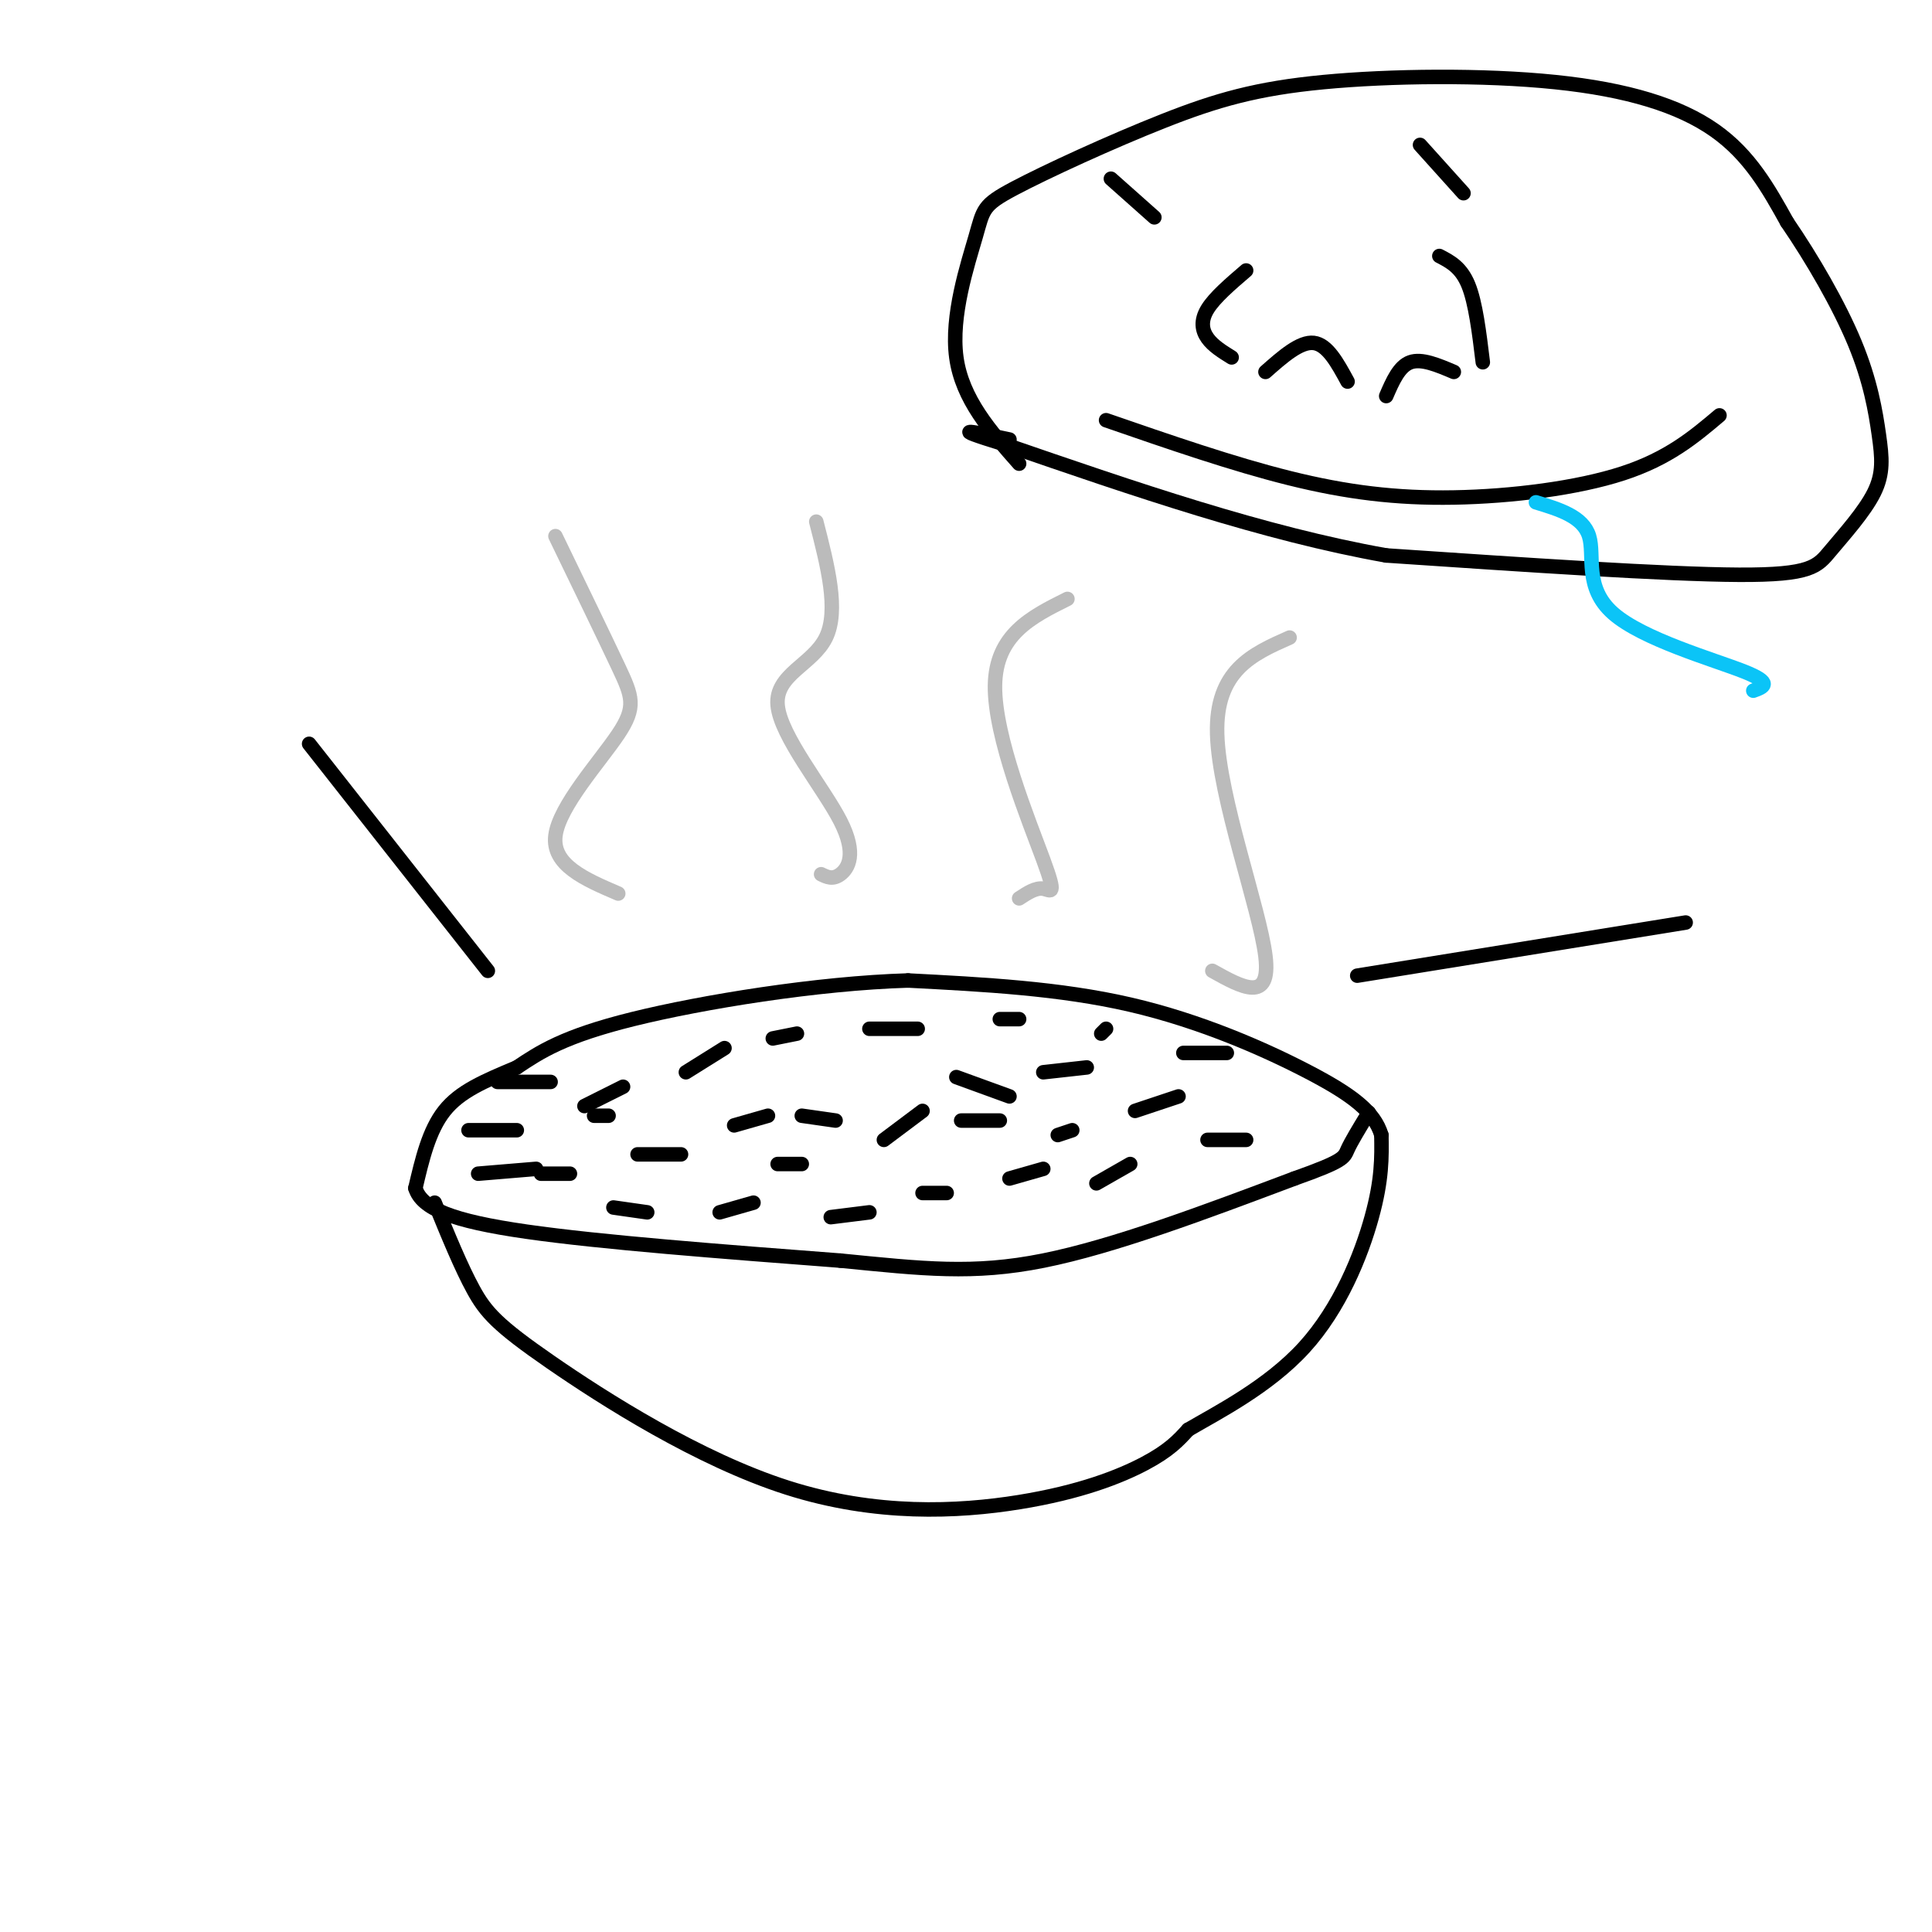 <svg viewBox='0 0 400 400' version='1.1' xmlns='http://www.w3.org/2000/svg' xmlns:xlink='http://www.w3.org/1999/xlink'><g fill='none' stroke='#000000' stroke-width='3' stroke-linecap='round' stroke-linejoin='round'><path d='M90,249c2.718,6.659 5.436,13.319 8,18c2.564,4.681 4.974,7.384 16,15c11.026,7.616 30.667,20.144 49,26c18.333,5.856 35.359,5.038 48,3c12.641,-2.038 20.897,-5.297 26,-8c5.103,-2.703 7.051,-4.852 9,-7'/><path d='M246,296c6.012,-3.524 16.542,-8.833 24,-17c7.458,-8.167 11.845,-19.190 14,-27c2.155,-7.810 2.077,-12.405 2,-17'/><path d='M286,235c-1.429,-4.798 -6.000,-8.292 -15,-13c-9.000,-4.708 -22.429,-10.631 -37,-14c-14.571,-3.369 -30.286,-4.185 -46,-5'/><path d='M188,203c-18.756,0.556 -42.644,4.444 -57,8c-14.356,3.556 -19.178,6.778 -24,10'/><path d='M107,221c-6.800,2.844 -11.800,4.956 -15,9c-3.200,4.044 -4.600,10.022 -6,16'/><path d='M86,246c1.289,4.222 7.511,6.778 23,9c15.489,2.222 40.244,4.111 65,6'/><path d='M174,261c17.133,1.689 27.467,2.911 42,0c14.533,-2.911 33.267,-9.956 52,-17'/><path d='M268,244c10.356,-3.667 10.244,-4.333 11,-6c0.756,-1.667 2.378,-4.333 4,-7'/><path d='M283,231c0.667,-1.167 0.333,-0.583 0,0'/><path d='M97,234c0.000,0.000 10.000,0.000 10,0'/><path d='M112,243c0.000,0.000 6.000,0.000 6,0'/><path d='M121,229c0.000,0.000 8.000,-4.000 8,-4'/><path d='M132,239c0.000,0.000 9.000,0.000 9,0'/><path d='M149,251c0.000,0.000 7.000,-2.000 7,-2'/><path d='M152,233c0.000,0.000 7.000,-2.000 7,-2'/><path d='M142,222c0.000,0.000 8.000,-5.000 8,-5'/><path d='M160,215c0.000,0.000 5.000,-1.000 5,-1'/><path d='M166,231c0.000,0.000 7.000,1.000 7,1'/><path d='M172,252c0.000,0.000 8.000,-1.000 8,-1'/><path d='M191,247c0.000,0.000 5.000,0.000 5,0'/><path d='M183,236c0.000,0.000 8.000,-6.000 8,-6'/><path d='M180,213c0.000,0.000 10.000,0.000 10,0'/><path d='M199,232c0.000,0.000 8.000,0.000 8,0'/><path d='M209,244c0.000,0.000 7.000,-2.000 7,-2'/><path d='M216,222c0.000,0.000 9.000,-1.000 9,-1'/><path d='M227,245c0.000,0.000 7.000,-4.000 7,-4'/><path d='M235,230c0.000,0.000 9.000,-3.000 9,-3'/><path d='M250,236c0.000,0.000 8.000,0.000 8,0'/><path d='M245,218c0.000,0.000 9.000,0.000 9,0'/><path d='M228,214c0.000,0.000 1.000,-1.000 1,-1'/><path d='M207,211c0.000,0.000 4.000,0.000 4,0'/><path d='M198,223c0.000,0.000 11.000,4.000 11,4'/><path d='M219,235c0.000,0.000 3.000,-1.000 3,-1'/><path d='M161,241c0.000,0.000 5.000,0.000 5,0'/><path d='M127,250c0.000,0.000 7.000,1.000 7,1'/><path d='M99,243c0.000,0.000 12.000,-1.000 12,-1'/><path d='M123,231c0.000,0.000 3.000,0.000 3,0'/><path d='M103,224c0.000,0.000 11.000,0.000 11,0'/></g>
<g fill='none' stroke='#BBBBBB' stroke-width='3' stroke-linecap='round' stroke-linejoin='round'><path d='M128,185c-6.887,-2.952 -13.774,-5.905 -13,-12c0.774,-6.095 9.208,-15.333 13,-21c3.792,-5.667 2.940,-7.762 0,-14c-2.940,-6.238 -7.970,-16.619 -13,-27'/><path d='M170,181c1.214,0.592 2.427,1.183 4,0c1.573,-1.183 3.504,-4.142 0,-11c-3.504,-6.858 -12.443,-17.616 -13,-24c-0.557,-6.384 7.270,-8.396 10,-14c2.730,-5.604 0.365,-14.802 -2,-24'/><path d='M211,186c1.726,-1.131 3.452,-2.262 5,-2c1.548,0.262 2.917,1.917 0,-6c-2.917,-7.917 -10.119,-25.405 -10,-36c0.119,-10.595 7.560,-14.298 15,-18'/><path d='M251,201c6.089,3.400 12.178,6.800 11,-3c-1.178,-9.800 -9.622,-32.800 -10,-46c-0.378,-13.200 7.311,-16.600 15,-20'/></g>
<g fill='none' stroke='#000000' stroke-width='3' stroke-linecap='round' stroke-linejoin='round'><path d='M281,202c0.000,0.000 68.000,-11.000 68,-11'/><path d='M64,154c0.000,0.000 37.000,47.000 37,47'/><path d='M211,96c-5.908,-6.673 -11.816,-13.346 -13,-22c-1.184,-8.654 2.358,-19.288 4,-25c1.642,-5.712 1.386,-6.502 8,-10c6.614,-3.498 20.098,-9.702 31,-14c10.902,-4.298 19.221,-6.688 33,-8c13.779,-1.312 33.017,-1.546 48,0c14.983,1.546 25.709,4.870 33,10c7.291,5.130 11.145,12.065 15,19'/><path d='M370,46c5.206,7.598 10.721,17.094 14,25c3.279,7.906 4.323,14.224 5,19c0.677,4.776 0.985,8.012 -1,12c-1.985,3.988 -6.265,8.727 -9,12c-2.735,3.273 -3.924,5.078 -19,5c-15.076,-0.078 -44.038,-2.039 -73,-4'/><path d='M287,115c-25.333,-4.500 -52.167,-13.750 -79,-23'/><path d='M208,92c-13.000,-4.000 -6.000,-2.500 1,-1'/><path d='M258,56c-3.267,2.800 -6.533,5.600 -8,8c-1.467,2.400 -1.133,4.400 0,6c1.133,1.600 3.067,2.800 5,4'/><path d='M262,77c3.583,-3.167 7.167,-6.333 10,-6c2.833,0.333 4.917,4.167 7,8'/><path d='M287,82c1.333,-3.083 2.667,-6.167 5,-7c2.333,-0.833 5.667,0.583 9,2'/><path d='M298,53c2.250,1.167 4.500,2.333 6,6c1.500,3.667 2.250,9.833 3,16'/><path d='M229,87c13.137,4.542 26.274,9.083 38,12c11.726,2.917 22.042,4.208 34,4c11.958,-0.208 25.560,-1.917 35,-5c9.440,-3.083 14.720,-7.542 20,-12'/><path d='M230,37c0.000,0.000 9.000,8.000 9,8'/><path d='M294,30c0.000,0.000 9.000,10.000 9,10'/></g>
<g fill='none' stroke='#0BC4F7' stroke-width='3' stroke-linecap='round' stroke-linejoin='round'><path d='M318,104c4.875,1.482 9.750,2.964 11,7c1.250,4.036 -1.125,10.625 5,16c6.125,5.375 20.750,9.536 27,12c6.250,2.464 4.125,3.232 2,4'/></g>
</svg>